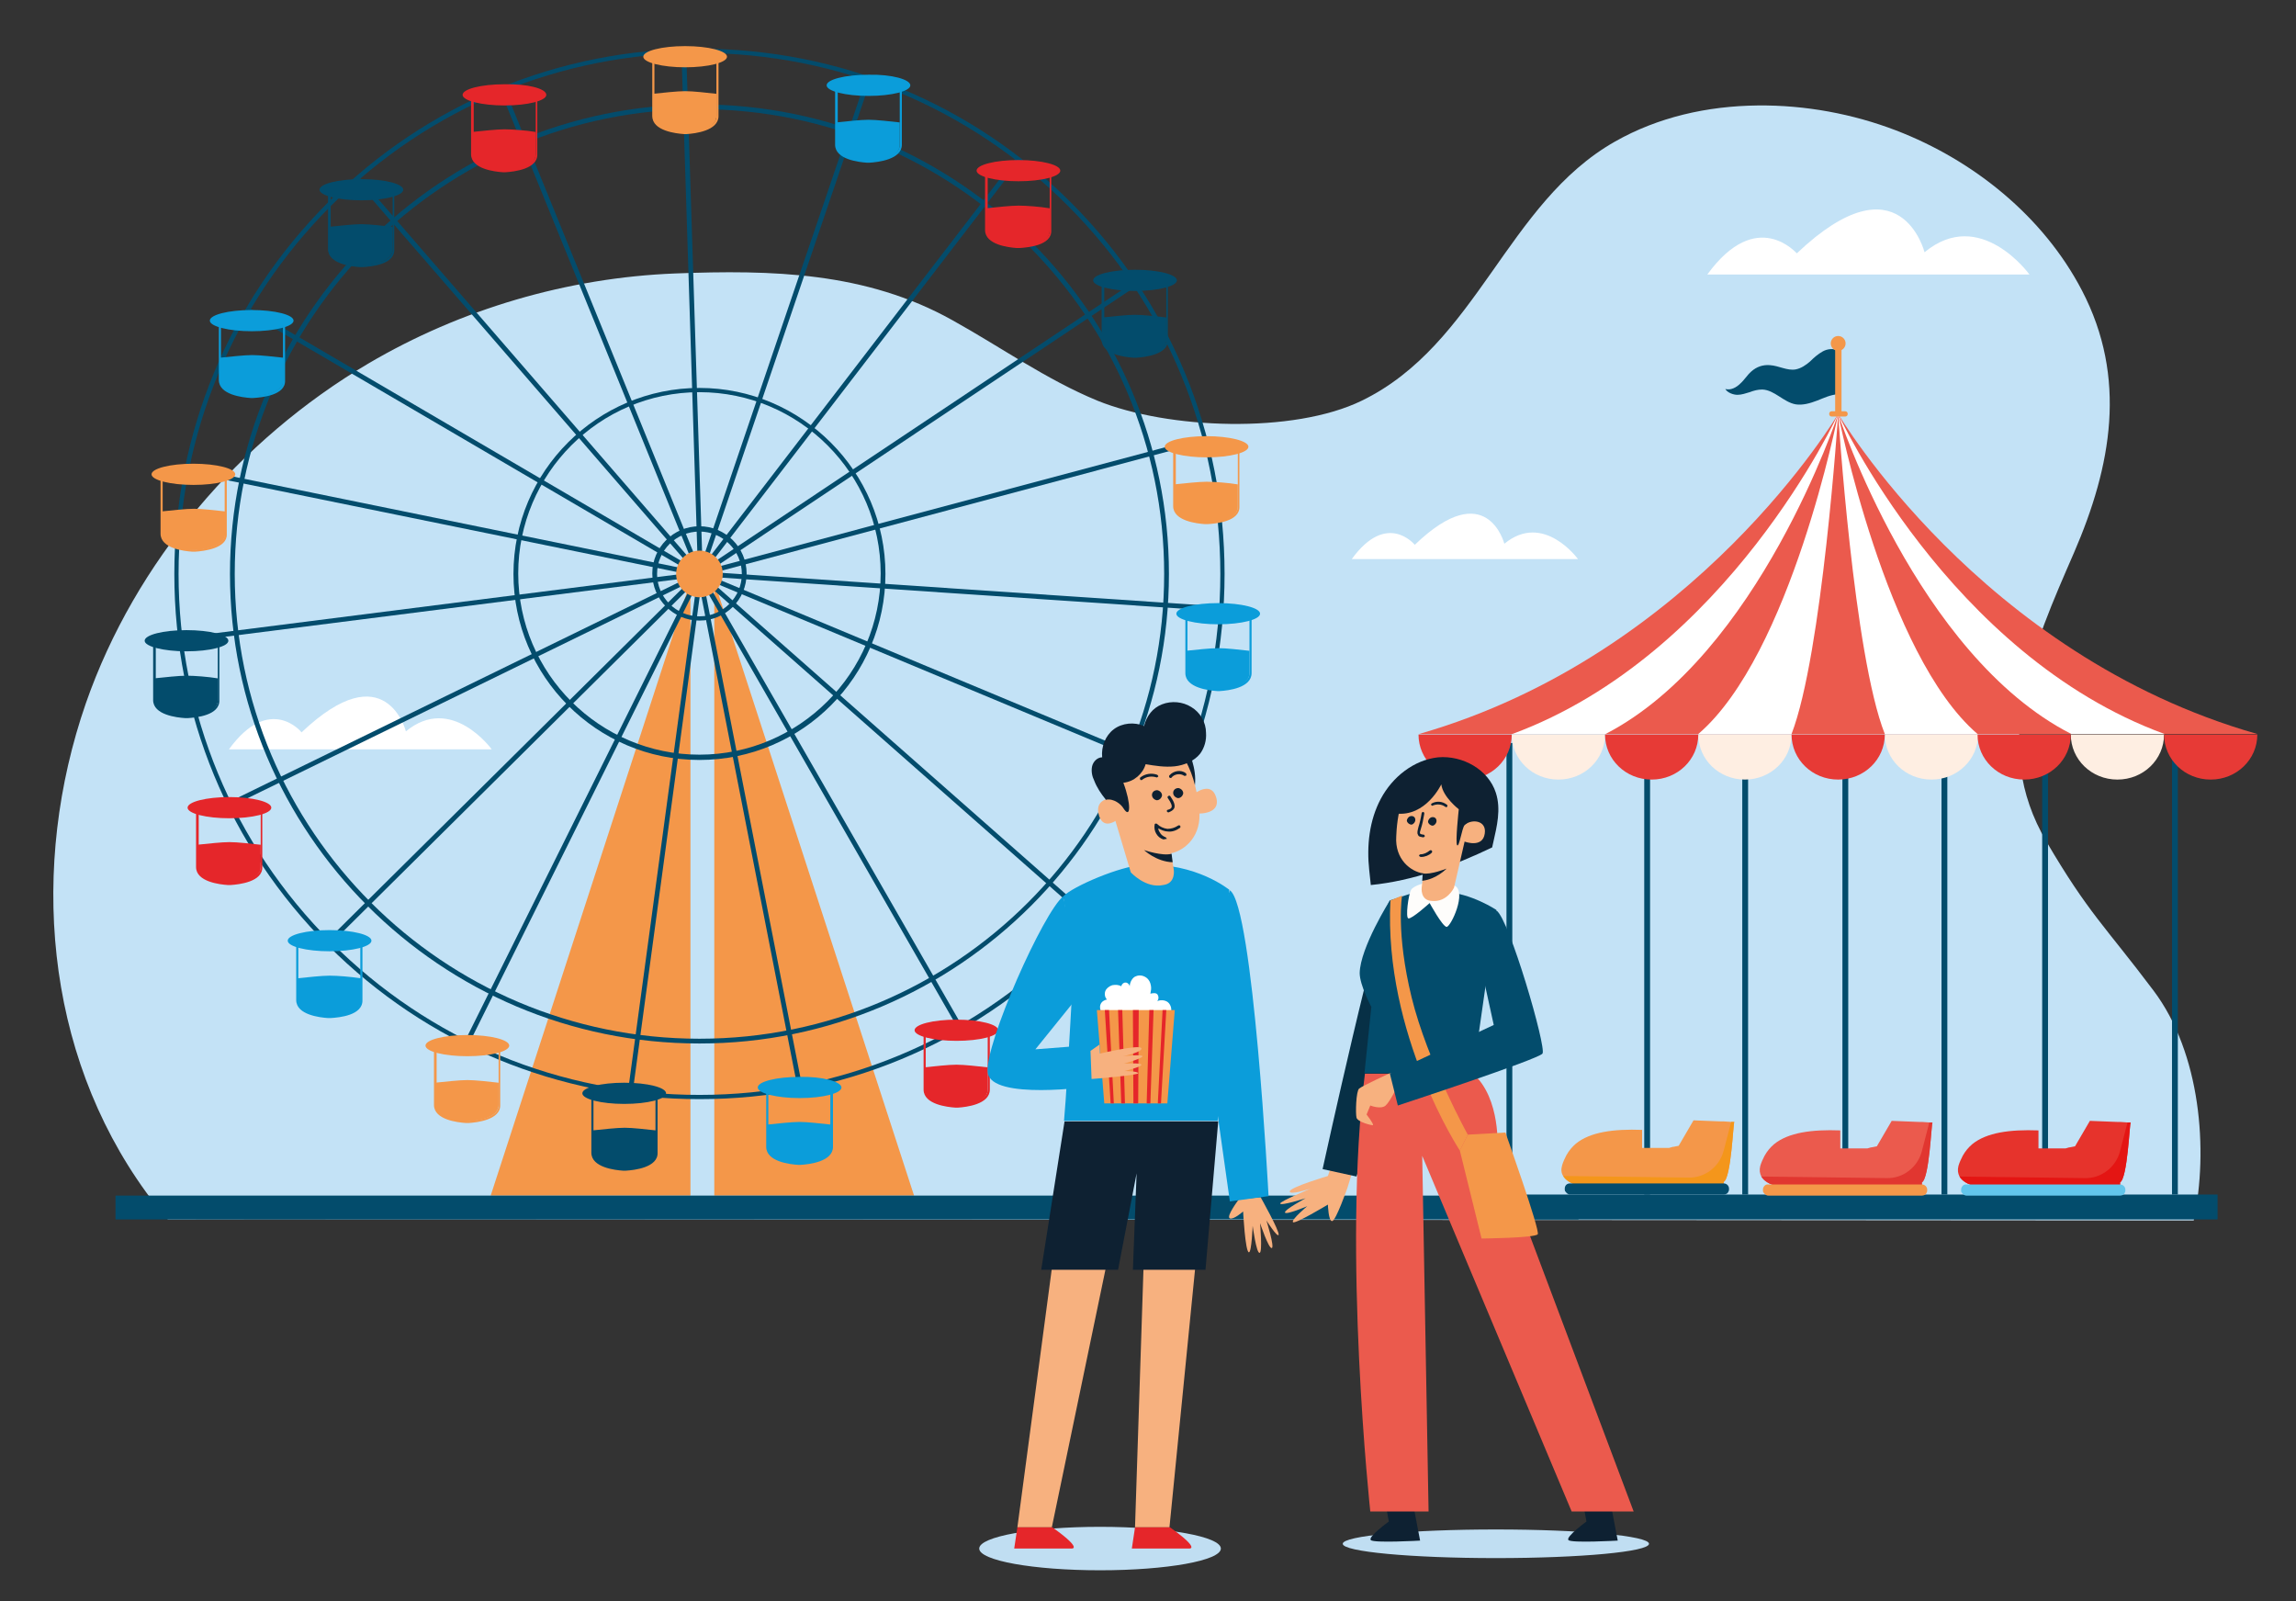 <svg xmlns="http://www.w3.org/2000/svg" xmlns:xlink="http://www.w3.org/1999/xlink" id="&#x421;&#x43B;&#x43E;&#x439;_1" x="0px" y="0px" viewBox="0 0 433.3 302.1" style="enable-background:new 0 0 433.3 302.1;" xml:space="preserve"><rect x="0" y="0" width="433.3" height="302.1" fill="#333333" stroke="none"/><style type="text/css">	.st0{fill:#FFFFFF;}	.st1{fill:#F49749;}	.st2{fill:#034C6C;}	.st3{fill:#E5262A;}	.st4{fill:#0B9DDA;}	.st5{fill:#EB5A4D;}	.st6{fill:#FEEEE2;}	.st7{fill:#E73A36;}	.st8{fill:#E6332C;}	.st9{fill:#E41513;}	.st10{fill:#63C6EC;}	.st11{fill:#F4961B;}	.st12{fill:#E13630;}	.st13{fill:#C0DEF2;}	.st14{fill:#F7B17F;}	.st15{fill:#0E2132;}	.st16{fill:#073046;}	.st17{fill:#FEFDFB;}</style><g>	<g>		<defs>			<path id="SVGID_1_" d="M414,230.3c2.8-13.3,1.3-31.6-7.6-43.4c-9.1-12.1-12.3-14.6-20.2-28.1c-10.8-18.3-2.5-36.8,5.2-54.5    c7.1-16.4,10.1-33,1.5-49.5c-7.3-14-20.5-24.6-35.1-30.2c-8.1-3.1-17.1-4.8-26.1-4.7c-9.5,0.1-18.8,2.2-26.9,6.8    c-20.5,11.6-26,38.3-47.8,48.9c-12.9,6.3-36.6,5.4-49.9,0c-9.7-4-18.2-10.1-27.4-15.2c-16.3-9.1-34-9.5-52.3-8.8    c-20.3,0.8-40.4,6.7-57.9,17c-24.2,14.3-44,37.4-53.3,64.1c-10.6,30.6-7.9,65.7,11.4,92.3c0.8,1,3,4.4,4.1,5.1    C31.7,230,414,230.3,414,230.3z"></path>		</defs>		<use xlink:href="#SVGID_1_" style="overflow:visible;fill:#C3E2F6;"></use>		<clipPath id="SVGID_00000178884180039918004900000000325263212790371739_">			<use xlink:href="#SVGID_1_" style="overflow:visible;"></use>		</clipPath>	</g>	<g>		<path class="st0" d="M322.2,51.8H383c0,0-9.3-12.9-19.8-4.2c0,0-4.6-18.3-24.1,0.2C339.1,47.9,331.6,38.9,322.2,51.8z"></path>		<path class="st0" d="M255.1,105.5h42.7c0,0-6.5-9-13.9-2.9c0,0-3.3-12.9-16.9,0.2C266.9,102.7,261.7,96.4,255.1,105.5z"></path>		<path class="st0" d="M43.2,141.4h49.6c0,0-7.6-10.5-16.2-3.4c0,0-3.8-14.9-19.7,0.2C57,138.2,50.9,130.8,43.2,141.4z"></path>	</g></g><g>	<polygon class="st1" points="130.3,109.7 92.6,225.6 130.3,225.6  "></polygon>	<polygon class="st1" points="134.8,109.7 172.5,225.6 134.8,225.6  "></polygon>	<g>		<g>			<path class="st2" d="M132,207.4c-26.5,0-51.4-10.3-70.1-29c-18.7-18.7-29-43.6-29-70.1c0-26.5,10.3-51.4,29-70.1    c18.7-18.7,43.6-29,70.1-29s51.4,10.3,70.1,29c18.7,18.7,29,43.6,29,70.1c0,26.5-10.3,51.4-29,70.1    C183.4,197.1,158.5,207.4,132,207.4z M132,10c-26.2,0-50.9,10.2-69.5,28.8C44,57.3,33.7,82,33.7,108.3    c0,26.2,10.2,50.9,28.8,69.5c18.6,18.6,43.2,28.8,69.5,28.8c26.2,0,50.9-10.2,69.5-28.8c18.6-18.6,28.8-43.2,28.8-69.5    c0-26.2-10.2-50.9-28.8-69.5C182.9,20.2,158.2,10,132,10z"></path>		</g>		<g>			<path class="st2" d="M132,196.9c-48.9,0-88.6-39.7-88.6-88.6c0-48.9,39.7-88.6,88.6-88.6c48.9,0,88.6,39.7,88.6,88.6    C220.6,157.1,180.8,196.9,132,196.9z M132,20.6c-48.4,0-87.7,39.3-87.7,87.7c0,48.4,39.3,87.7,87.7,87.7s87.7-39.3,87.7-87.7    C219.7,59.9,180.4,20.6,132,20.6z"></path>		</g>		<g>			<path class="st2" d="M132,143.4c-19.4,0-35.1-15.8-35.1-35.1c0-19.4,15.8-35.1,35.1-35.1s35.1,15.8,35.1,35.1    C167.1,127.6,151.4,143.4,132,143.4z M132,74c-18.9,0-34.2,15.4-34.2,34.2c0,18.9,15.4,34.2,34.2,34.2s34.2-15.4,34.2-34.2    C166.2,89.4,150.9,74,132,74z"></path>		</g>		<g>			<path class="st2" d="M132,117.1c-4.9,0-8.9-4-8.9-8.9c0-4.9,4-8.9,8.9-8.9c4.9,0,8.9,4,8.9,8.9    C140.9,113.2,136.9,117.1,132,117.1z M132,100.3c-4.4,0-8,3.6-8,8c0,4.4,3.6,8,8,8s8-3.6,8-8C140,103.9,136.4,100.3,132,100.3z"></path>		</g>	</g>	<rect x="21.8" y="225.6" class="st2" width="276.1" height="4.5"></rect>	<g>		<g>							<rect x="98.6" y="61.1" transform="matrix(0.322 -0.947 0.947 0.322 42.09 181.928)" class="st2" width="98.8" height="0.9"></rect>		</g>		<g>							<rect x="112.8" y="68.7" transform="matrix(0.609 -0.793 0.793 0.609 8.496 155.636)" class="st2" width="98.8" height="0.9"></rect>		</g>		<g>							<rect x="123.8" y="80.5" transform="matrix(0.832 -0.555 0.555 0.832 -15.814 109.718)" class="st2" width="98.8" height="0.9"></rect>		</g>		<g>							<rect x="130.4" y="95.2" transform="matrix(0.966 -0.258 0.258 0.966 -18.571 49.562)" class="st2" width="98.8" height="0.9"></rect>		</g>		<g>							<rect x="181" y="62.3" transform="matrix(6.714558e-02 -0.998 0.998 6.714558e-02 57.784 285.183)" class="st2" width="0.9" height="98.8"></rect>		</g>		<g>							<rect x="177.3" y="78" transform="matrix(0.385 -0.923 0.923 0.385 -8.216 242.427)" class="st2" width="0.9" height="98.8"></rect>		</g>		<g>							<rect x="168.7" y="91.6" transform="matrix(0.661 -0.75 0.75 0.661 -48.493 174.705)" class="st2" width="0.9" height="98.8"></rect>		</g>		<g>							<rect x="156.2" y="101.8" transform="matrix(0.867 -0.498 0.498 0.867 -54.475 98.016)" class="st2" width="0.9" height="98.8"></rect>		</g>		<g>							<rect x="141.1" y="107.5" transform="matrix(0.981 -0.192 0.192 0.981 -27.484 30.105)" class="st2" width="0.9" height="98.8"></rect>		</g>		<g>							<rect x="76.1" y="156.9" transform="matrix(0.134 -0.991 0.991 0.134 -47.216 260.656)" class="st2" width="98.8" height="0.9"></rect>		</g>		<g>							<rect x="60.7" y="152.2" transform="matrix(0.445 -0.895 0.895 0.445 -75.573 183.216)" class="st2" width="98.8" height="0.9"></rect>		</g>		<g>							<rect x="47.6" y="142.7" transform="matrix(0.71 -0.704 0.704 0.71 -72.676 109.829)" class="st2" width="98.8" height="0.9"></rect>		</g>		<g>							<rect x="38.3" y="129.6" transform="matrix(0.899 -0.439 0.439 0.899 -48.151 51.648)" class="st2" width="98.8" height="0.9"></rect>		</g>		<g>							<rect x="33.7" y="114.1" transform="matrix(0.992 -0.126 0.126 0.992 -13.768 11.375)" class="st2" width="98.8" height="0.9"></rect>		</g>		<g>							<rect x="83.2" y="49.1" transform="matrix(0.2 -0.98 0.98 0.2 -29.546 160.764)" class="st2" width="0.9" height="98.8"></rect>		</g>		<g>							<rect x="89" y="34" transform="matrix(0.505 -0.863 0.863 0.505 -27.722 118.53)" class="st2" width="0.9" height="98.8"></rect>		</g>		<g>							<rect x="99.3" y="21.6" transform="matrix(0.756 -0.655 0.655 0.756 -22.152 82.673)" class="st2" width="0.9" height="98.8"></rect>		</g>		<g>							<rect x="113" y="13.2" transform="matrix(0.926 -0.377 0.377 0.926 -15.227 47.385)" class="st2" width="0.9" height="98.8"></rect>		</g>		<g>							<rect x="130.1" y="10.2" transform="matrix(1 -3.177235e-02 3.177235e-02 1 -1.81 4.178)" class="st2" width="0.9" height="97.8"></rect>		</g>	</g>	<g>		<path class="st1" d="M136.4,108.3c0,2.4-2,4.4-4.4,4.4c-2.4,0-4.4-2-4.4-4.4c0-2.4,2-4.4,4.4-4.4   C134.4,103.9,136.4,105.8,136.4,108.3z"></path>		<g>			<path class="st1" d="M44.4,89.5c0,1.1-3.5,2-7.9,2c-4.3,0-7.9-0.9-7.9-2c0-1.1,3.5-2,7.9-2C40.9,87.5,44.4,88.4,44.4,89.5z"></path>			<g>				<path class="st1" d="M36.8,104.1h-0.4c0,0-0.1,0-0.1,0c-1.5-0.1-6-0.6-6-3.4V89.1c0-0.1,0.1-0.2,0.2-0.2h12.1     c0.1,0,0.2,0.1,0.2,0.2v11.7C42.9,103.5,38.4,104,36.8,104.1C36.9,104.1,36.8,104.1,36.8,104.1z M36.4,103.7h0.3c0,0,0,0,0.1,0     c1.3-0.1,5.6-0.5,5.6-2.9V89.3H30.7v11.5C30.7,103.2,35,103.6,36.4,103.7C36.4,103.6,36.4,103.6,36.4,103.7z"></path>			</g>			<path class="st1" d="M36.6,96c-1.5,0-4.1,0.3-6.1,0.5c0,1.7,0,3.2,0,4.2c0,2.6,4.4,3.1,5.8,3.1v0h0.4v0c1.4-0.1,5.8-0.5,5.8-3.1    c0-1,0-2.5,0-4.2C40.6,96.3,38.1,96,36.6,96z"></path>		</g>		<g>			<path class="st2" d="M43.1,120.9c0,1.1-3.5,2-7.9,2c-4.3,0-7.9-0.9-7.9-2c0-1.1,3.5-2,7.9-2C39.6,118.9,43.1,119.8,43.1,120.9z"></path>			<g>				<path class="st2" d="M35.5,135.5H35c0,0-0.1,0-0.1,0c-1.5-0.1-6-0.6-6-3.4v-11.7c0-0.1,0.1-0.2,0.2-0.2h12.1     c0.1,0,0.2,0.1,0.2,0.2v11.7C41.5,135,37,135.4,35.5,135.5C35.5,135.5,35.5,135.5,35.5,135.5z M35.1,135.1h0.3c0,0,0,0,0.1,0     c1.3-0.1,5.6-0.5,5.6-2.9v-11.5H29.4v11.5C29.4,134.6,33.7,135,35.1,135.1C35,135.1,35.1,135.1,35.1,135.1z"></path>			</g>			<path class="st2" d="M35.2,127.5c-1.5,0-4.1,0.3-6.1,0.5c0,1.7,0,3.2,0,4.2c0,2.6,4.4,3.1,5.8,3.1v0h0.4v0    c1.4-0.1,5.8-0.5,5.8-3.1c0-1,0-2.5,0-4.2C39.3,127.7,36.7,127.5,35.2,127.5z"></path>		</g>		<g>			<ellipse class="st3" cx="43.3" cy="152.4" rx="7.9" ry="2"></ellipse>			<g>				<path class="st3" d="M43.5,167h-0.4c0,0-0.1,0-0.1,0c-1.5-0.1-6-0.6-6-3.4v-11.7c0-0.1,0.1-0.2,0.2-0.2h12.1     c0.1,0,0.2,0.1,0.2,0.2v11.7C49.6,166.4,45.1,166.9,43.5,167C43.6,167,43.6,167,43.5,167z M43.2,166.5h0.3c0,0,0,0,0.1,0     c1.3-0.1,5.6-0.5,5.6-2.9v-11.5H37.5v11.5C37.5,166.1,41.8,166.5,43.2,166.5C43.1,166.5,43.2,166.5,43.2,166.5z"></path>			</g>			<path class="st3" d="M43.3,158.9c-1.5,0-4.1,0.3-6.1,0.5c0,1.7,0,3.2,0,4.2c0,2.6,4.4,3.1,5.8,3.1v0h0.4v0    c1.4-0.1,5.8-0.5,5.8-3.1c0-1,0-2.5,0-4.2C47.4,159.2,44.8,158.9,43.3,158.9z"></path>		</g>		<g>			<ellipse class="st4" cx="62.2" cy="177.5" rx="7.9" ry="2"></ellipse>			<g>				<path class="st4" d="M62.4,192.1H62c0,0-0.1,0-0.1,0c-1.5-0.1-6-0.6-6-3.4v-11.7c0-0.1,0.1-0.2,0.2-0.2h12.1     c0.1,0,0.2,0.1,0.2,0.2v11.7C68.5,191.6,64,192,62.4,192.1C62.5,192.1,62.4,192.1,62.4,192.1z M62,191.7h0.3c0,0,0,0,0.1,0     c1.3-0.1,5.6-0.5,5.6-2.9v-11.5H56.3v11.5C56.3,191.2,60.7,191.6,62,191.7C62,191.7,62,191.7,62,191.7z"></path>			</g>			<path class="st4" d="M62.2,184.1c-1.5,0-4.1,0.3-6.1,0.5c0,1.7,0,3.2,0,4.2c0,2.6,4.4,3.1,5.8,3.1v0h0.4v0    c1.4-0.1,5.8-0.5,5.8-3.1c0-1,0-2.5,0-4.2C66.2,184.3,63.7,184.1,62.2,184.1z"></path>		</g>		<g>			<path class="st1" d="M96.1,197.3c0,1.1-3.5,2-7.9,2s-7.9-0.9-7.9-2c0-1.1,3.5-2,7.9-2S96.1,196.2,96.1,197.3z"></path>			<g>				<path class="st1" d="M88.5,211.9H88c0,0-0.1,0-0.1,0c-1.5-0.1-6-0.6-6-3.4v-11.7c0-0.1,0.1-0.2,0.2-0.2h12.1     c0.1,0,0.2,0.1,0.2,0.2v11.7C94.5,211.3,90,211.8,88.5,211.9C88.5,211.9,88.5,211.9,88.5,211.9z M88.1,211.5h0.3c0,0,0,0,0.1,0     c1.3-0.1,5.6-0.5,5.6-2.9v-11.5H82.4v11.5C82.4,211,86.7,211.4,88.1,211.5C88,211.4,88.1,211.4,88.1,211.5z"></path>			</g>			<path class="st1" d="M88.2,203.8c-1.5,0-4.1,0.3-6.1,0.5c0,1.7,0,3.2,0,4.2c0,2.6,4.4,3.1,5.8,3.1v0h0.4v0    c1.4-0.1,5.8-0.5,5.8-3.1c0-1,0-2.5,0-4.2C92.3,204.1,89.7,203.8,88.2,203.8z"></path>		</g>		<g>			<path class="st2" d="M125.7,206.3c0,1.1-3.5,2-7.9,2c-4.3,0-7.9-0.9-7.9-2c0-1.1,3.5-2,7.9-2    C122.2,204.3,125.7,205.2,125.7,206.3z"></path>			<g>				<path class="st2" d="M118.1,220.9h-0.4c0,0-0.1,0-0.1,0c-1.5-0.1-6-0.6-6-3.4v-11.7c0-0.1,0.1-0.2,0.2-0.2h12.1     c0.1,0,0.2,0.1,0.2,0.2v11.7C124.2,220.3,119.7,220.8,118.1,220.9C118.2,220.9,118.1,220.9,118.1,220.9z M117.7,220.4h0.3     c0,0,0,0,0.1,0c1.3-0.1,5.6-0.5,5.6-2.9v-11.5H112v11.5C112,220,116.3,220.4,117.7,220.4C117.7,220.4,117.7,220.4,117.7,220.4z"></path>			</g>			<path class="st2" d="M117.9,212.8c-1.5,0-4.1,0.3-6.1,0.5c0,1.7,0,3.2,0,4.2c0,2.6,4.4,3.1,5.8,3.1v0h0.4v0    c1.4-0.1,5.8-0.5,5.8-3.1c0-1,0-2.5,0-4.2C121.9,213.1,119.4,212.8,117.9,212.8z"></path>		</g>		<g>			<path class="st4" d="M55.4,60.5c0,1.1-3.5,2-7.9,2c-4.3,0-7.9-0.9-7.9-2c0-1.1,3.5-2,7.9-2C51.9,58.5,55.4,59.4,55.4,60.5z"></path>			<g>				<path class="st4" d="M47.8,75.1h-0.4c0,0-0.1,0-0.1,0c-1.5-0.1-6-0.6-6-3.4V60.1c0-0.1,0.1-0.2,0.2-0.2h12.1     c0.1,0,0.2,0.1,0.2,0.2v11.7C53.9,74.6,49.4,75,47.8,75.1C47.9,75.1,47.8,75.1,47.8,75.1z M47.4,74.7h0.3c0,0,0,0,0.1,0     c1.3-0.1,5.6-0.5,5.6-2.9V60.3H41.7v11.5C41.7,74.2,46.1,74.6,47.4,74.7C47.4,74.7,47.4,74.7,47.4,74.7z"></path>			</g>			<path class="st4" d="M47.6,67c-1.5,0-4.1,0.3-6.1,0.5c0,1.7,0,3.2,0,4.2c0,2.6,4.4,3.1,5.8,3.1v0h0.4v0c1.4-0.1,5.8-0.5,5.8-3.1    c0-1,0-2.5,0-4.2C51.6,67.3,49.1,67,47.6,67z"></path>		</g>		<g>			<path class="st2" d="M76.1,35.8c0,1.1-3.5,2-7.9,2c-4.3,0-7.9-0.9-7.9-2s3.5-2,7.9-2C72.6,33.8,76.1,34.7,76.1,35.8z"></path>			<g>				<path class="st2" d="M68.5,50.4H68c0,0-0.1,0-0.1,0c-1.5-0.1-6-0.6-6-3.4V35.4c0-0.1,0.1-0.2,0.2-0.2h12.1     c0.1,0,0.2,0.1,0.2,0.2v11.7C74.5,49.9,70.1,50.3,68.5,50.4C68.5,50.4,68.5,50.4,68.5,50.4z M68.1,50h0.3c0,0,0,0,0.1,0     c1.3-0.1,5.6-0.5,5.6-2.9V35.6H62.4v11.5C62.4,49.5,66.7,49.9,68.1,50C68.1,50,68.1,50,68.1,50z"></path>			</g>			<path class="st2" d="M68.2,42.3c-1.5,0-4.1,0.3-6.1,0.5c0,1.7,0,3.2,0,4.2c0,2.6,4.4,3.1,5.8,3.1v0h0.4v0    c1.4-0.1,5.8-0.5,5.8-3.1c0-1,0-2.5,0-4.2C72.3,42.6,69.7,42.3,68.2,42.3z"></path>		</g>		<g>			<path class="st3" d="M103.1,17.9c0,1.1-3.5,2-7.9,2c-4.3,0-7.9-0.9-7.9-2c0-1.1,3.5-2,7.9-2C99.5,15.8,103.1,16.7,103.1,17.9z"></path>			<g>				<path class="st3" d="M95.4,32.5H95c0,0-0.1,0-0.1,0c-1.5-0.1-6-0.6-6-3.4V17.4c0-0.1,0.1-0.2,0.2-0.2h12.1     c0.1,0,0.2,0.1,0.2,0.2v11.7C101.5,31.9,97,32.4,95.4,32.5C95.5,32.5,95.5,32.5,95.4,32.5z M95.1,32h0.3c0,0,0,0,0.1,0     c1.3-0.1,5.6-0.5,5.6-2.9V17.6H89.4v11.5C89.4,31.5,93.7,31.9,95.1,32C95,32,95,32,95.1,32z"></path>			</g>			<path class="st3" d="M95.2,24.4c-1.5,0-4.1,0.3-6.1,0.5c0,1.7,0,3.2,0,4.2c0,2.6,4.4,3.1,5.8,3.1v0h0.4v0    c1.4-0.1,5.8-0.5,5.8-3.1c0-1,0-2.5,0-4.2C99.3,24.6,96.7,24.4,95.2,24.4z"></path>		</g>		<g>			<g>				<path class="st1" d="M137.2,10.7c0,1.1-3.5,2-7.9,2c-4.3,0-7.9-0.9-7.9-2c0-1.1,3.5-2,7.9-2C133.7,8.7,137.2,9.6,137.2,10.7z"></path>				<g>					<path class="st1" d="M129.6,25.3h-0.4c0,0-0.1,0-0.1,0c-1.5-0.1-6-0.6-6-3.4V10.2c0-0.1,0.1-0.2,0.2-0.2h12.1      c0.1,0,0.2,0.1,0.2,0.2v11.7C135.6,24.7,131.1,25.2,129.6,25.3C129.6,25.3,129.6,25.3,129.6,25.3z M129.2,24.8h0.3      c0,0,0,0,0.1,0c1.3-0.1,5.6-0.5,5.6-2.9V10.5h-11.7v11.5C123.5,24.3,127.8,24.7,129.2,24.8C129.1,24.8,129.2,24.8,129.2,24.8z"></path>				</g>				<path class="st1" d="M129.3,17.2c-1.5,0-4.1,0.3-6.1,0.5c0,1.7,0,3.2,0,4.2c0,2.6,4.4,3.1,5.8,3.1v0h0.4v0     c1.4-0.1,5.8-0.5,5.8-3.1c0-1,0-2.5,0-4.2C133.4,17.5,130.8,17.2,129.3,17.2z"></path>			</g>		</g>		<g>			<path class="st4" d="M171.8,16.1c0,1.1-3.5,2-7.9,2c-4.3,0-7.9-0.9-7.9-2c0-1.1,3.5-2,7.9-2C168.3,14,171.8,15,171.8,16.1z"></path>			<g>				<path class="st4" d="M164.1,30.7h-0.4c0,0-0.1,0-0.1,0c-1.5-0.1-6-0.6-6-3.4V15.6c0-0.1,0.1-0.2,0.2-0.2H170     c0.1,0,0.2,0.1,0.2,0.2v11.7C170.2,30.1,165.7,30.6,164.1,30.7C164.2,30.7,164.2,30.7,164.1,30.7z M163.8,30.2h0.3     c0,0,0,0,0.1,0c1.3-0.1,5.6-0.5,5.6-2.9V15.8h-11.7v11.5C158.1,29.7,162.4,30.1,163.8,30.2C163.7,30.2,163.8,30.2,163.8,30.2z"></path>			</g>			<path class="st4" d="M163.9,22.6c-1.5,0-4.1,0.3-6.1,0.5c0,1.7,0,3.2,0,4.2c0,2.6,4.4,3.1,5.8,3.1v0h0.4v0    c1.4-0.1,5.8-0.5,5.8-3.1c0-1,0-2.5,0-4.2C168,22.9,165.4,22.6,163.9,22.6z"></path>		</g>		<g>			<path class="st3" d="M200.1,32.2c0,1.1-3.5,2-7.9,2c-4.3,0-7.9-0.9-7.9-2c0-1.1,3.5-2,7.9-2C196.6,30.2,200.1,31.1,200.1,32.2z"></path>			<g>				<path class="st3" d="M192.4,46.8H192c0,0-0.1,0-0.1,0c-1.5-0.1-6-0.6-6-3.4V31.8c0-0.1,0.1-0.2,0.2-0.2h12.1     c0.1,0,0.2,0.1,0.2,0.2v11.7C198.5,46.3,194,46.7,192.4,46.8C192.5,46.8,192.5,46.8,192.4,46.8z M192.1,46.4h0.3c0,0,0,0,0.1,0     c1.3-0.1,5.6-0.5,5.6-2.9V32h-11.7v11.5C186.4,45.9,190.7,46.3,192.1,46.4C192,46.4,192.1,46.4,192.1,46.4z"></path>			</g>			<path class="st3" d="M192.2,38.8c-1.5,0-4.1,0.3-6.1,0.5c0,1.7,0,3.2,0,4.2c0,2.6,4.4,3.1,5.8,3.1v0h0.4v0    c1.4-0.1,5.8-0.5,5.8-3.1c0-1,0-2.5,0-4.2C196.3,39,193.7,38.8,192.2,38.8z"></path>		</g>		<g>			<path class="st2" d="M222.1,52.9c0,1.1-3.5,2-7.9,2c-4.3,0-7.9-0.9-7.9-2c0-1.1,3.5-2,7.9-2C218.6,50.9,222.1,51.8,222.1,52.9z"></path>			<g>				<path class="st2" d="M214.5,67.5H214c0,0-0.1,0-0.1,0c-1.5-0.1-6-0.6-6-3.4V52.5c0-0.1,0.1-0.2,0.2-0.2h12.1     c0.1,0,0.2,0.1,0.2,0.2v11.7C220.5,66.9,216,67.4,214.5,67.5C214.5,67.5,214.5,67.5,214.5,67.5z M214.1,67h0.3c0,0,0,0,0.1,0     c1.3-0.1,5.6-0.5,5.6-2.9V52.7h-11.7v11.5C208.4,66.6,212.7,67,214.1,67C214,67,214.1,67,214.1,67z"></path>			</g>			<path class="st2" d="M214.2,59.4c-1.5,0-4.1,0.3-6.1,0.5c0,1.7,0,3.2,0,4.2c0,2.6,4.4,3.1,5.8,3.1v0h0.4v0    c1.4-0.1,5.8-0.5,5.8-3.1c0-1,0-2.5,0-4.2C218.3,59.7,215.7,59.4,214.2,59.4z"></path>		</g>		<g>			<path class="st1" d="M235.6,84.3c0,1.1-3.5,2-7.9,2c-4.3,0-7.9-0.9-7.9-2c0-1.1,3.5-2,7.9-2C232,82.3,235.6,83.2,235.6,84.3z"></path>			<g>				<path class="st1" d="M227.9,98.9h-0.4c0,0-0.1,0-0.1,0c-1.5-0.1-6-0.6-6-3.4V83.9c0-0.1,0.1-0.2,0.2-0.2h12.1     c0.1,0,0.2,0.1,0.2,0.2v11.7C234,98.4,229.5,98.8,227.9,98.9C228,98.9,228,98.9,227.9,98.9z M227.6,98.5h0.3c0,0,0,0,0.1,0     c1.3-0.1,5.6-0.5,5.6-2.9V84.1h-11.7v11.5C221.9,98,226.2,98.4,227.6,98.5C227.5,98.5,227.5,98.5,227.6,98.5z"></path>			</g>			<path class="st1" d="M227.7,90.9c-1.5,0-4.1,0.3-6.1,0.5c0,1.7,0,3.2,0,4.2c0,2.6,4.4,3.1,5.8,3.1v0h0.4v0    c1.4-0.1,5.8-0.5,5.8-3.1c0-1,0-2.5,0-4.2C231.8,91.1,229.2,90.9,227.7,90.9z"></path>		</g>		<g>			<path class="st4" d="M237.8,115.8c0,1.1-3.5,2-7.9,2c-4.3,0-7.9-0.9-7.9-2c0-1.1,3.5-2,7.9-2    C234.3,113.8,237.8,114.7,237.8,115.8z"></path>			<g>				<path class="st4" d="M230.2,130.4h-0.4c0,0-0.1,0-0.1,0c-1.5-0.1-6-0.6-6-3.4v-11.7c0-0.1,0.1-0.2,0.2-0.2H236     c0.1,0,0.2,0.1,0.2,0.2V127C236.2,129.8,231.8,130.3,230.2,130.4C230.2,130.4,230.2,130.4,230.2,130.4z M229.8,129.9h0.3     c0,0,0,0,0.1,0c1.3-0.1,5.6-0.5,5.6-2.9v-11.5h-11.7V127C224.1,129.5,228.4,129.9,229.8,129.9     C229.8,129.9,229.8,129.9,229.8,129.9z"></path>			</g>			<path class="st4" d="M229.9,122.3c-1.5,0-4.1,0.3-6.1,0.5c0,1.7,0,3.2,0,4.2c0,2.6,4.4,3.1,5.8,3.1v0h0.4v0    c1.4-0.1,5.8-0.5,5.8-3.1c0-1,0-2.5,0-4.2C234,122.6,231.4,122.3,229.9,122.3z"></path>		</g>		<g>			<g>				<path class="st2" d="M206.4,189.2h-0.4c0,0-0.1,0-0.1,0c-1.5-0.1-6-0.6-6-3.4v-11.7c0-0.1,0.1-0.2,0.2-0.2h12.1     c0.1,0,0.2,0.1,0.2,0.2v11.7C212.4,188.6,207.9,189.1,206.4,189.2C206.4,189.2,206.4,189.2,206.4,189.2z M206,188.8h0.3     c0,0,0,0,0.1,0c1.3-0.1,5.6-0.5,5.6-2.9v-11.5h-11.7v11.5C200.3,188.3,204.6,188.7,206,188.8C206,188.8,206,188.8,206,188.8z"></path>			</g>		</g>		<g>			<path class="st3" d="M188.4,194.4c0,1.1-3.5,2-7.9,2c-4.3,0-7.9-0.9-7.9-2c0-1.1,3.5-2,7.9-2    C184.9,192.4,188.4,193.3,188.4,194.4z"></path>			<g>				<path class="st3" d="M180.8,209h-0.4c0,0-0.1,0-0.1,0c-1.5-0.1-6-0.6-6-3.4v-11.7c0-0.1,0.1-0.2,0.2-0.2h12.1     c0.1,0,0.2,0.1,0.2,0.2v11.7C186.8,208.4,182.3,208.9,180.8,209C180.8,209,180.8,209,180.8,209z M180.4,208.5h0.3c0,0,0,0,0.1,0     c1.3-0.1,5.6-0.5,5.6-2.9v-11.5h-11.7v11.5C174.7,208.1,179,208.5,180.4,208.5C180.4,208.5,180.4,208.5,180.4,208.5z"></path>			</g>			<path class="st3" d="M180.5,200.9c-1.5,0-4.1,0.3-6.1,0.5c0,1.7,0,3.2,0,4.2c0,2.6,4.4,3.1,5.8,3.1v0h0.4v0    c1.4-0.1,5.8-0.5,5.8-3.1c0-1,0-2.5,0-4.2C184.6,201.2,182,200.9,180.5,200.9z"></path>		</g>		<g>			<path class="st4" d="M158.8,205.2c0,1.1-3.5,2-7.9,2c-4.3,0-7.9-0.9-7.9-2s3.5-2,7.9-2C155.2,203.1,158.8,204.1,158.8,205.2z"></path>			<g>				<path class="st4" d="M151.1,219.8h-0.4c0,0-0.1,0-0.1,0c-1.5-0.1-6-0.6-6-3.4v-11.7c0-0.1,0.1-0.2,0.2-0.2H157     c0.1,0,0.2,0.1,0.2,0.2v11.7C157.2,219.2,152.7,219.7,151.1,219.8C151.2,219.8,151.1,219.8,151.1,219.8z M150.7,219.3h0.3     c0,0,0,0,0.1,0c1.3-0.1,5.6-0.5,5.6-2.9v-11.5h-11.7v11.5C145.1,218.8,149.4,219.2,150.7,219.3     C150.7,219.3,150.7,219.3,150.7,219.3z"></path>			</g>			<path class="st4" d="M150.9,211.7c-1.5,0-4.1,0.3-6.1,0.5c0,1.7,0,3.2,0,4.2c0,2.6,4.4,3.1,5.8,3.1v0h0.4v0    c1.4-0.1,5.8-0.5,5.8-3.1c0-1,0-2.5,0-4.2C154.9,212,152.4,211.7,150.9,211.7z"></path>		</g>	</g></g><g>	<rect x="284.3" y="140.2" class="st2" width="1.1" height="85.2"></rect>	<rect x="409.9" y="140.2" class="st2" width="1.1" height="85.2"></rect>	<rect x="385.4" y="140.2" class="st2" width="1.1" height="85.2"></rect>	<rect x="366.4" y="140.2" class="st2" width="1.1" height="85.2"></rect>	<rect x="328.8" y="140.2" class="st2" width="1.1" height="85.2"></rect>	<rect x="347.7" y="140.2" class="st2" width="1.1" height="85.2"></rect>	<rect x="310.3" y="140.2" class="st2" width="1.1" height="85.2"></rect>	<path class="st5" d="M346.9,78.1c0,0-26.8,45.4-79.1,60.4H426C373.6,123.6,346.9,78.1,346.9,78.1z"></path>	<path class="st0" d="M346.9,78.1c0,0-20.8,45.4-61.5,60.4h123.1C367.7,123.6,346.9,78.1,346.9,78.1z"></path>	<path class="st5" d="M346.9,78.1c0,0-14.9,45.4-43.9,60.4h87.9C361.7,123.6,346.9,78.1,346.9,78.1z"></path>	<path class="st0" d="M346.9,78.1c0,0-8.9,45.4-26.4,60.4h52.7C355.8,123.6,346.9,78.1,346.9,78.1z"></path>	<path class="st5" d="M346.9,78.1c0,0-3,45.4-8.8,60.4h17.6C349.8,123.6,346.9,78.1,346.9,78.1z"></path>	<path class="st6" d="M302.9,138.6c0,4.7-3.9,8.5-8.8,8.5s-8.8-3.8-8.8-8.5H302.9z M320.5,138.6c0,4.7,3.9,8.5,8.8,8.5  s8.8-3.8,8.8-8.5H320.5z M355.7,138.6c0,4.7,3.9,8.5,8.8,8.5c4.9,0,8.8-3.8,8.8-8.5H355.7z M390.8,138.6c0,4.7,3.9,8.5,8.8,8.5  c4.9,0,8.8-3.8,8.8-8.5H390.8z"></path>	<path class="st7" d="M285.3,138.6c0,4.7-3.9,8.5-8.8,8.5c-4.9,0-8.8-3.8-8.8-8.5H285.3z M302.9,138.6c0,4.7,3.9,8.5,8.8,8.5  c4.9,0,8.8-3.8,8.8-8.5H302.9z M338.1,138.6c0,4.7,3.9,8.5,8.8,8.5c4.9,0,8.8-3.8,8.8-8.5H338.1z M373.2,138.6  c0,4.7,3.9,8.5,8.8,8.5c4.9,0,8.8-3.8,8.8-8.5H373.2z M408.4,138.6c0,4.7,3.9,8.5,8.8,8.5c4.9,0,8.8-3.8,8.8-8.5H408.4z"></path>	<rect x="277.8" y="225.4" class="st2" width="140.7" height="4.7"></rect>	<g>		<g>			<g>				<g>					<path class="st8" d="M369.8,222c0.9,1.5,3.4,2.2,5.7,2.2h24.6v-1.1c1.4-0.7,1.8-11.2,2-11.3l-0.6,0l-1.4-0.1l-0.6,0l-5.1-0.2      l-2.8,4.8l-0.5,0.1h0l-0.5,0.1l-0.1,0l-0.7,0.2h-5.1v-3.4c-5.4-0.2-9.8,0.4-12.5,2.6c-0.7,0.6-1.3,1.3-1.8,2.2      c-0.3,0.6-0.6,1.2-0.8,1.9C369.4,220.8,369.5,221.4,369.8,222z"></path>					<path class="st9" d="M369.8,222c0.9,1.5,3.4,2.2,5.7,2.2h24.6v-1.1c1.4-0.7,1.8-11.2,2-11.3l-0.6,0l-1.4,5.4      c-0.8,3.1-3.6,5.2-6.7,5.1L369.8,222z"></path>				</g>				<g>					<path class="st10" d="M370.1,224.5L370.1,224.5c0,0.2,0,0.4,0.1,0.5c0.2,0.3,0.5,0.6,0.9,0.6h29c0.4,0,0.8-0.2,0.9-0.6      c0.1-0.1,0.1-0.3,0.1-0.5v0c0-0.6-0.5-1-1-1h-29C370.6,223.4,370.1,223.9,370.1,224.5z"></path>				</g>			</g>		</g>		<g>			<g>				<path class="st1" d="M295,221.9c0.9,1.5,3.4,2.2,5.7,2.2h24.6V223c1.4-0.7,1.8-11.2,2-11.3l-0.6,0l-1.4-0.1l-0.6,0l-5.1-0.2     l-2.8,4.8l-0.5,0.1h0l-0.5,0.1l-0.1,0l-0.7,0.2h-5.1v-3.4c-5.4-0.2-9.8,0.4-12.5,2.6c-0.7,0.6-1.3,1.3-1.8,2.2     c-0.3,0.6-0.6,1.2-0.8,1.9C294.6,220.6,294.6,221.3,295,221.9z"></path>				<path class="st11" d="M295,221.9c0.9,1.5,3.4,2.2,5.7,2.2h24.6V223c1.4-0.7,1.8-11.2,2-11.3l-0.6,0l-1.4,5.4     c-0.8,3.1-3.6,5.2-6.7,5.1L295,221.9z"></path>				<g>					<path class="st2" d="M295.3,224.3L295.3,224.3c0,0.2,0,0.4,0.1,0.5c0.2,0.3,0.5,0.6,0.9,0.6h29c0.4,0,0.8-0.2,0.9-0.6      c0.1-0.1,0.1-0.3,0.1-0.5v0c0-0.6-0.5-1-1-1h-29C295.7,223.3,295.3,223.7,295.3,224.3z"></path>				</g>			</g>		</g>		<g>			<g>				<g>					<path class="st5" d="M332.4,222c0.9,1.5,3.4,2.2,5.7,2.2h24.6v-1.1c1.4-0.7,1.8-11.2,2-11.3l-0.6,0l-1.4-0.1l-0.6,0l-5.1-0.2      l-2.8,4.8l-0.5,0.1h0l-0.5,0.1l-0.1,0l-0.7,0.2h-5.1v-3.4c-5.4-0.2-9.8,0.4-12.5,2.6c-0.7,0.6-1.3,1.3-1.8,2.2      c-0.3,0.6-0.6,1.2-0.8,1.9C332,220.8,332.1,221.4,332.4,222z"></path>					<path class="st12" d="M332.4,222c0.9,1.5,3.4,2.2,5.7,2.2h24.6v-1.1c1.4-0.7,1.8-11.2,2-11.3l-0.6,0l-1.4,5.4      c-0.8,3.1-3.6,5.2-6.7,5.1L332.4,222z"></path>				</g>				<path class="st1" d="M332.7,224.5L332.7,224.5c0,0.2,0,0.4,0.1,0.5c0.2,0.3,0.5,0.6,0.9,0.6h29c0.4,0,0.8-0.2,0.9-0.6     c0.1-0.1,0.1-0.3,0.1-0.5v0c0-0.6-0.5-1-1-1h-29C333.2,223.4,332.7,223.9,332.7,224.5z"></path>			</g>		</g>	</g>	<path class="st1" d="M345.7,78.6h2.5c0.3,0,0.5-0.2,0.5-0.5l0,0c0-0.3-0.2-0.5-0.5-0.5h-2.5c-0.3,0-0.5,0.2-0.5,0.5l0,0  C345.2,78.4,345.4,78.6,345.7,78.6z"></path>	<path class="st2" d="M347,66.2c-0.9-0.5-2.1-0.4-3,0.1c-0.9,0.5-1.7,1.2-2.4,1.9c-0.8,0.7-1.7,1.3-2.7,1.5  c-1.6,0.3-3.2-0.7-4.9-0.8c-1.3-0.1-2.5,0.3-3.5,1.2c-0.8,0.7-1.3,1.6-2.1,2.3c-0.7,0.7-1.8,1.3-2.8,1c0.4,0.7,1.5,1.1,2.3,1.1  c0.8,0,1.6-0.3,2.3-0.5c0.8-0.3,1.5-0.5,2.4-0.5c2.3,0.1,4,2.4,6.3,2.8c1.3,0.2,2.7-0.2,4-0.7c1.3-0.5,2.5-1.1,3.9-1.2L347,66.2z"></path>			<rect x="346.3" y="65.1" transform="matrix(-1 -1.224647e-16 1.224647e-16 -1 693.83 143.082)" class="st1" width="1.2" height="12.8"></rect>	<circle class="st1" cx="346.9" cy="64.8" r="1.4"></circle></g><g>	<g>		<ellipse class="st13" cx="207.6" cy="292.2" rx="22.8" ry="4.1"></ellipse>		<path class="st14" d="M233.8,226.3c0,0-2.5,3.3-1.7,3.6c0.7,0.3,2.5-1.3,2.5-1.3s0.4,7.7,1.1,7.7c0.5,0,0.7-5,0.7-5   s0.7,5.2,1.3,5.1c0.6,0,0.1-5.6,0.1-5.6s1.6,4.8,2.2,4.7c0.6-0.1-1-5.2-1-5.2s2.1,3.3,2.3,2.7c0.2-0.7-3.4-7.1-3.4-7.1   L233.8,226.3z"></path>		<g>			<g>				<path class="st4" d="M232.1,168c4.4,2.8,7.3,57.7,7.3,57.7l-7.3,1l-6-42.5L232.1,168z"></path>				<path class="st4" d="M215.7,163.2c-4.3,0.2-13.3,4.1-15,5.9l1.8,15c0,0-0.9,16.5-1.4,23.6c-0.2,2.4-0.3,3.8-0.3,3.8h29     c0,0,0.1-2.2,0.2-4c0.1-7.8,0.8-29.5,0.8-29.5l1.2-10.1C232.1,168,225.8,162.7,215.7,163.2z"></path>				<g>					<path class="st15" d="M224.2,141.5c0,0,1.7,3.4,1.3,6.7c-0.4,3.4-3.4-6.8-3.4-6.8L224.2,141.5z"></path>					<g>						<path class="st14" d="M213.4,164.6l-2.9-9.7c0,0-2.5,1.8-3.2-1.4c-0.6-2.8,2.5-3.4,4.1-2.2c0,0-3.8-9.6,4.7-11.4       c8.5-1.7,9.9,10,10.2,12.8c0.6,5-2.7,7.8-5.3,8.3l0.5,3c0,0,0.5,2.7-2,3C216.2,167.7,213.4,164.6,213.4,164.6z"></path>					</g>					<g>						<path class="st14" d="M225.2,149.9c0,0,3.3-2.7,4.3,0.5c1.1,3.6-4.1,3.1-4.1,3.1L225.2,149.9z"></path>					</g>					<g>						<path class="st15" d="M221.4,149.6c0,0.5,0.4,0.9,0.9,1c0.5,0,0.9-0.4,1-0.9c0-0.5-0.4-0.9-0.9-1       C221.8,148.7,221.4,149.1,221.4,149.6z"></path>					</g>					<g>						<path class="st15" d="M217.4,150c0,0.5,0.4,0.9,0.9,1c0.5,0,0.9-0.4,1-0.9c0-0.5-0.4-0.9-0.9-1       C217.8,149.1,217.4,149.5,217.4,150z"></path>					</g>					<g>						<path class="st15" d="M220.5,153.3c-0.1,0-0.2-0.1-0.3-0.2c0-0.1,0-0.3,0.2-0.3c0.4-0.1,0.7-0.3,0.7-0.5       c0.1-0.2,0-0.7-0.7-1.7c-0.1-0.1-0.1-0.3,0.1-0.4c0.1-0.1,0.3-0.1,0.4,0.1c0.7,1,0.9,1.7,0.7,2.2       C221.4,152.9,221,153.1,220.5,153.3C220.5,153.3,220.5,153.3,220.5,153.3z"></path>					</g>					<g>						<path class="st15" d="M219.6,158.4C219.6,158.4,219.6,158.4,219.6,158.4c-0.7-0.2-1.1-0.6-1.4-1.1c-0.3-0.5-0.4-1.1-0.3-1.7       c0-0.1,0.1-0.2,0.2-0.2c0.1,0,0.2,0,0.3,0.1c0.5,0.5,1.2,0.8,1.9,0.9c0.7,0,1.4-0.2,2-0.6c0.1-0.1,0.3-0.1,0.4,0       c0.1,0.1,0.1,0.3,0,0.4c-0.7,0.5-1.5,0.8-2.3,0.7c-0.6,0-1.3-0.3-1.8-0.6c0,0.3,0.1,0.5,0.3,0.8c0.2,0.4,0.6,0.7,1.1,0.9       c0.1,0.1,0.2,0.2,0.2,0.3C219.8,158.3,219.7,158.4,219.6,158.4z"></path>					</g>					<path class="st15" d="M224.8,133.4c-1.6-1-3.7-1.2-5.5-0.5c-1.8,0.7-2.9,2.2-3.4,4.1c-1.8-0.8-4.1-0.6-5.7,0.6      c-1.6,1.2-2.4,3.3-2.2,5.3c-0.9,0-1.7,0.8-1.9,1.7c-0.2,0.9,0,1.9,0.4,2.7c0.5,1.3,1.3,2.5,2.2,3.6c1.5-0.3,2.9,0.9,3.3,1.6      c1.4,2.2,1.5-0.8,0-4.8c2-0.2,3.7-1.7,4.2-3.5c1.8,0.3,3.6,0.6,5.5,0.4c1.8-0.2,3.7-1,4.8-2.4c0.8-1.1,1.2-2.5,1.1-3.9      C227.6,136.3,226.5,134.4,224.8,133.4z"></path>					<g>						<path class="st15" d="M215.4,147.2c-0.1,0-0.2,0-0.2-0.1c-0.1-0.1-0.1-0.3,0-0.4c0.9-0.7,2.1-0.9,3.2-0.5       c0.1,0.1,0.2,0.2,0.2,0.3c-0.1,0.1-0.2,0.2-0.3,0.2c-0.9-0.3-1.9-0.2-2.7,0.4C215.5,147.2,215.5,147.2,215.4,147.2z"></path>					</g>					<g>						<path class="st15" d="M220.9,146.8c-0.1,0-0.1,0-0.2-0.1c-0.1-0.1-0.1-0.3,0-0.4c0.8-0.9,2.2-1.1,3.1-0.4       c0.1,0.1,0.1,0.3,0.1,0.4c-0.1,0.1-0.3,0.1-0.4,0.1c-0.7-0.5-1.8-0.4-2.4,0.3C221.1,146.8,221,146.8,220.9,146.8z"></path>					</g>					<path class="st15" d="M221.1,161.1c-1.7,0.5-5.2-0.7-5.2-0.7s2.3,2.2,5.4,2.3L221.1,161.1z"></path>				</g>			</g>			<polygon class="st14" points="202.2,211.6 192,288.2 198.5,288.2 212.4,221.4 216.4,221 214.2,288.2 220.7,288.2 228.3,211.6        "></polygon>			<polygon class="st15" points="211,239.6 214.5,221.4 213.8,239.6 227.5,239.6 229.9,211.6 200.9,211.6 196.5,239.6    "></polygon>			<g>				<path class="st0" d="M207.9,191c-0.3-0.4-0.4-1-0.2-1.5c0.2-0.5,0.7-0.8,1.2-0.9c-0.4-0.4-0.5-1.1-0.3-1.6     c0.2-0.5,0.7-0.9,1.3-1.1c0.6-0.1,1.2-0.1,1.7,0.2c0.1-0.4,0.4-0.7,0.8-0.7c0.4,0,0.7,0.3,0.8,0.7c0-0.7,0.5-1.7,1.2-1.9     c0.7-0.3,1.5-0.1,2.1,0.4c0.4,0.4,0.6,0.8,0.7,1.4c0.1,0.5,0,1-0.1,1.5c0.4-0.1,1-0.2,1.3,0.1c0.3,0.4,0.3,0.9,0,1.3     c0.7-0.3,1.7-0.2,2.2,0.4c0.5,0.6,0.6,1.5,0.2,2.1c-0.4,0.6-1.1,0.9-1.7,1.2c-3.4,1.2-7.3,1-10.5-0.5     C208.1,191.8,207.8,191.6,207.9,191z"></path>				<g>					<polygon class="st1" points="220.3,208.2 208.4,208.2 207,190.6 221.7,190.6      "></polygon>					<g>						<polygon class="st3" points="219.4,190.6 218.5,208.2 219.1,208.2 220.1,190.6       "></polygon>						<polygon class="st3" points="208.5,190.6 209.6,208.2 210.2,208.2 209.3,190.6       "></polygon>					</g>					<g>						<polygon class="st3" points="211,190.6 211.6,208.2 212.3,208.2 211.8,190.6       "></polygon>						<polygon class="st3" points="216.9,190.6 216.4,208.2 217.1,208.2 217.7,190.6       "></polygon>					</g>					<polygon class="st3" points="214.8,208.2 213.9,208.2 213.8,190.6 214.9,190.6      "></polygon>				</g>			</g>			<path class="st4" d="M200.7,169.1c-3.7,2.8-14.9,27.9-14.3,33.3c0.7,5.3,19.7,2.6,19.7,2.6l-0.4-7.8l-10.3,0.8l8.4-10.4    L200.7,169.1z"></path>			<path class="st14" d="M205.8,198.3l1.7-1.2l0.1,1.7c0,0,7.6-1.8,7.8-1c0.3,0.7-3.4,1.5-3.4,1.5s3.5-0.4,3.6,0    c0.1,0.4-3.5,1.4-3.5,1.4s3.3-0.2,3.3,0.2c0.1,0.4-3.2,1.2-3.2,1.2s2.5,0,2.6,0.4c0.1,0.4-8.8,1.1-8.8,1.1L205.8,198.3z"></path>		</g>		<path class="st3" d="M192,288.2l-0.6,4h10.8c0,0,2.3,0.2-3.6-4H192z"></path>		<path class="st3" d="M214.2,288.2l-0.6,4h10.8c0,0,2.3,0.2-3.6-4H214.2z"></path>	</g>	<g>		<path class="st13" d="M253.4,291.3c0,1.5,13,2.7,28.9,2.7c16,0,28.9-1.2,28.9-2.7c0-1.5-13-2.7-28.9-2.7   C266.4,288.6,253.4,289.8,253.4,291.3z"></path>		<g>			<path class="st15" d="M258.7,167c8-0.8,15.6-3.6,22.9-7.1c0.1-0.3,0.1-0.6,0.2-0.9c0.7-3.1,1.5-6.3,0.5-9.4    c-1.4-4.4-6.3-7.1-10.9-6.7c-4.6,0.5-8.6,3.7-10.8,7.8c-2.2,4.1-2.7,8.9-2.2,13.5C258.5,165.1,258.6,166,258.7,167z"></path>			<g>				<path class="st14" d="M251.7,218.7l-1.1,3.2c0,0-7.1,2.1-7.2,2.9c-0.1,0.8,3.9-0.5,3.9-0.5s-5.8,2.4-5.7,2.8     c0.1,0.5,4.8-1,4.8-1s-4.1,2.2-3.9,2.7c0.2,0.5,4.2-1.2,4.2-1.2s-3,2.5-2.7,3c0.3,0.5,6.6-3.3,6.6-3.3s0.1,3.2,0.8,3.1     c0.7,0,2.9-6.3,2.9-6.3l1.5-4.9L251.7,218.7z"></path>				<path class="st16" d="M262.4,169.9c-1.9,0.9-12.8,50.7-12.8,50.7l6.4,1.4l11.7-35L262.4,169.9z"></path>				<path class="st2" d="M266.6,168.5l-4.3,1.4c0,0-5.6,8.9-5.7,13.7c0,2.3,2.2,6.4,2.2,6.4l-1.3,12.5H278l4.4-30.8     c0,0-4.8-3.2-9.8-3.4C270.2,168.3,266.6,168.5,266.6,168.5z"></path>				<path class="st17" d="M268.9,166.6c0,0-2.1,0.5-2.6,1.3c-0.5,0.9-1.1,5.3-0.5,5.4c0.7,0.1,4-2.9,4-2.9s2.4,4.4,3.2,4.5     c0.8,0,3.9-6.6,1.5-7.8C273,166.2,268.9,166.6,268.9,166.6z"></path>				<g>					<path class="st14" d="M274.4,167.5l2-8.7c0,0,3.4,1.3,3.8-1.5c0.4-2.5-2.4-2.8-3.7-1.7c0,0,2.7-8.6-4.8-9.6      c-7.5-1-8.1,9.3-8.2,11.8c-0.3,4.4,2.8,6.7,5.1,7l-0.3,2.7c0,0-0.3,2.4,1.9,2.5C273.1,170.3,274.4,167.5,274.4,167.5z"></path>				</g>				<g>					<path class="st15" d="M271.1,154.9c0,0.4-0.3,0.8-0.7,0.9c-0.4,0-0.8-0.3-0.9-0.7c0-0.4,0.3-0.8,0.7-0.9      C270.7,154.1,271.1,154.4,271.1,154.9z"></path>				</g>				<g>					<path class="st15" d="M267.1,154.7c0,0.4-0.3,0.8-0.7,0.9c-0.4,0-0.8-0.3-0.9-0.7c0-0.4,0.3-0.8,0.7-0.9      C266.7,153.9,267.1,154.2,267.1,154.7z"></path>				</g>				<g>					<path class="st15" d="M268.6,158c0.1,0,0.2-0.1,0.3-0.2c0-0.1-0.1-0.3-0.2-0.3c-0.2,0-0.6-0.1-0.7-0.2c-0.1-0.1,0-0.5,0.2-1.1      c0.2-0.6,0.4-1.5,0.6-2.7c0-0.1-0.1-0.3-0.2-0.3c-0.1,0-0.3,0.1-0.3,0.2c-0.2,1.2-0.4,2-0.6,2.6c-0.2,0.8-0.3,1.2-0.1,1.5      C267.7,157.9,268.1,157.9,268.6,158C268.6,158,268.6,158,268.6,158z"></path>				</g>				<g>					<path class="st15" d="M268.2,161.7C268.2,161.7,268.2,161.7,268.2,161.7c0.7,0,1.5-0.3,2-0.8c0.1-0.1,0.1-0.3,0-0.4      c-0.1-0.1-0.3-0.1-0.4,0c-0.5,0.4-1.1,0.7-1.7,0.7c-0.1,0-0.3,0.1-0.3,0.3C267.9,161.6,268,161.7,268.2,161.7z"></path>				</g>				<g>					<path class="st15" d="M272.9,152.3c0.1,0,0.2,0,0.2-0.1c0.1-0.1,0.1-0.3-0.1-0.4c-0.8-0.6-1.9-0.7-2.8-0.2      c-0.1,0.1-0.2,0.2-0.1,0.3c0.1,0.1,0.2,0.2,0.3,0.1c0.7-0.3,1.6-0.3,2.3,0.2C272.8,152.3,272.9,152.3,272.9,152.3z"></path>				</g>				<g>					<path class="st15" d="M268.1,152.2c0.1,0,0.1,0,0.2-0.1c0.1-0.1,0.1-0.3,0-0.4c-0.7-0.7-2-0.8-2.8-0.2c-0.1,0.1-0.1,0.3,0,0.4      c0.1,0.1,0.3,0.1,0.4,0c0.6-0.5,1.5-0.4,2,0.1C268,152.2,268.1,152.2,268.1,152.2z"></path>				</g>				<path class="st15" d="M268.5,164.8c1.5,0.3,4.5-0.9,4.5-0.9s-1.9,2-4.6,2.3L268.5,164.8z"></path>				<path class="st15" d="M276.4,155.7c-0.5,0.5-1,4.2-1.4,3.8c-0.4-0.4,0.3-6.8,0.3-6.8s-3-2.3-3.3-4.7c0,0-2.9,6.2-8.6,5.5     c0,0,1.5-9.9,9.1-8.5c7.6,1.5,6.5,8.2,6.5,8.2L276.4,155.7z"></path>			</g>			<path class="st15" d="M266.7,283.9l1.3,6.8c0,0-8.8,0.5-9.3-0.1c-0.6-0.6,3.4-3.5,3.4-3.5l-0.9-4.8L266.7,283.9z"></path>			<path class="st15" d="M304,283.9l1.3,6.8c0,0-8.8,0.5-9.3-0.1c-0.6-0.6,3.4-3.5,3.4-3.5l-0.9-4.8L304,283.9z"></path>			<path class="st5" d="M257.6,202.5c-4.3,33.5,1,82.7,1,82.7h11l-1.2-67.1l28.2,67.1h11.7l-25.7-68.3c0,0,0.7-9.6-4.6-14.3H257.6z"></path>		</g>		<path class="st1" d="M262.4,169.9c-1.3,25.3,13.1,47.2,13.1,47.2l1.5-3c0,0-7.6-13.7-10.6-25.9c-3-12.3-1.8-19.2-1.8-19.2   L262.4,169.9z"></path>		<path class="st1" d="M275.5,217.1l1.5-3l7.1-0.4c0,0,6.6,18.5,6.1,19.2c-0.6,0.7-10.6,0.8-10.6,0.8L275.5,217.1z"></path>		<path class="st14" d="M262.3,202.5c0,0-5.2,2.4-5.8,2.9c-0.6,0.5-0.7,4.7-0.5,5.5c0.2,0.8,2.9,1.5,3.1,1.4c0.2-0.2-1.2-2-1.2-2   l0.7-1.7c0,0,2,0.8,2.9,0c0.9-0.8,2.4-4,2.4-4L262.3,202.5z"></path>		<path class="st2" d="M282.4,171.8c2.4,1.5,9.5,25.9,8.7,27c-0.8,1.1-27.3,9.8-27.3,9.8l-1.5-6l19.6-9.2l-2.9-13.2L282.4,171.8z"></path>	</g></g></svg>